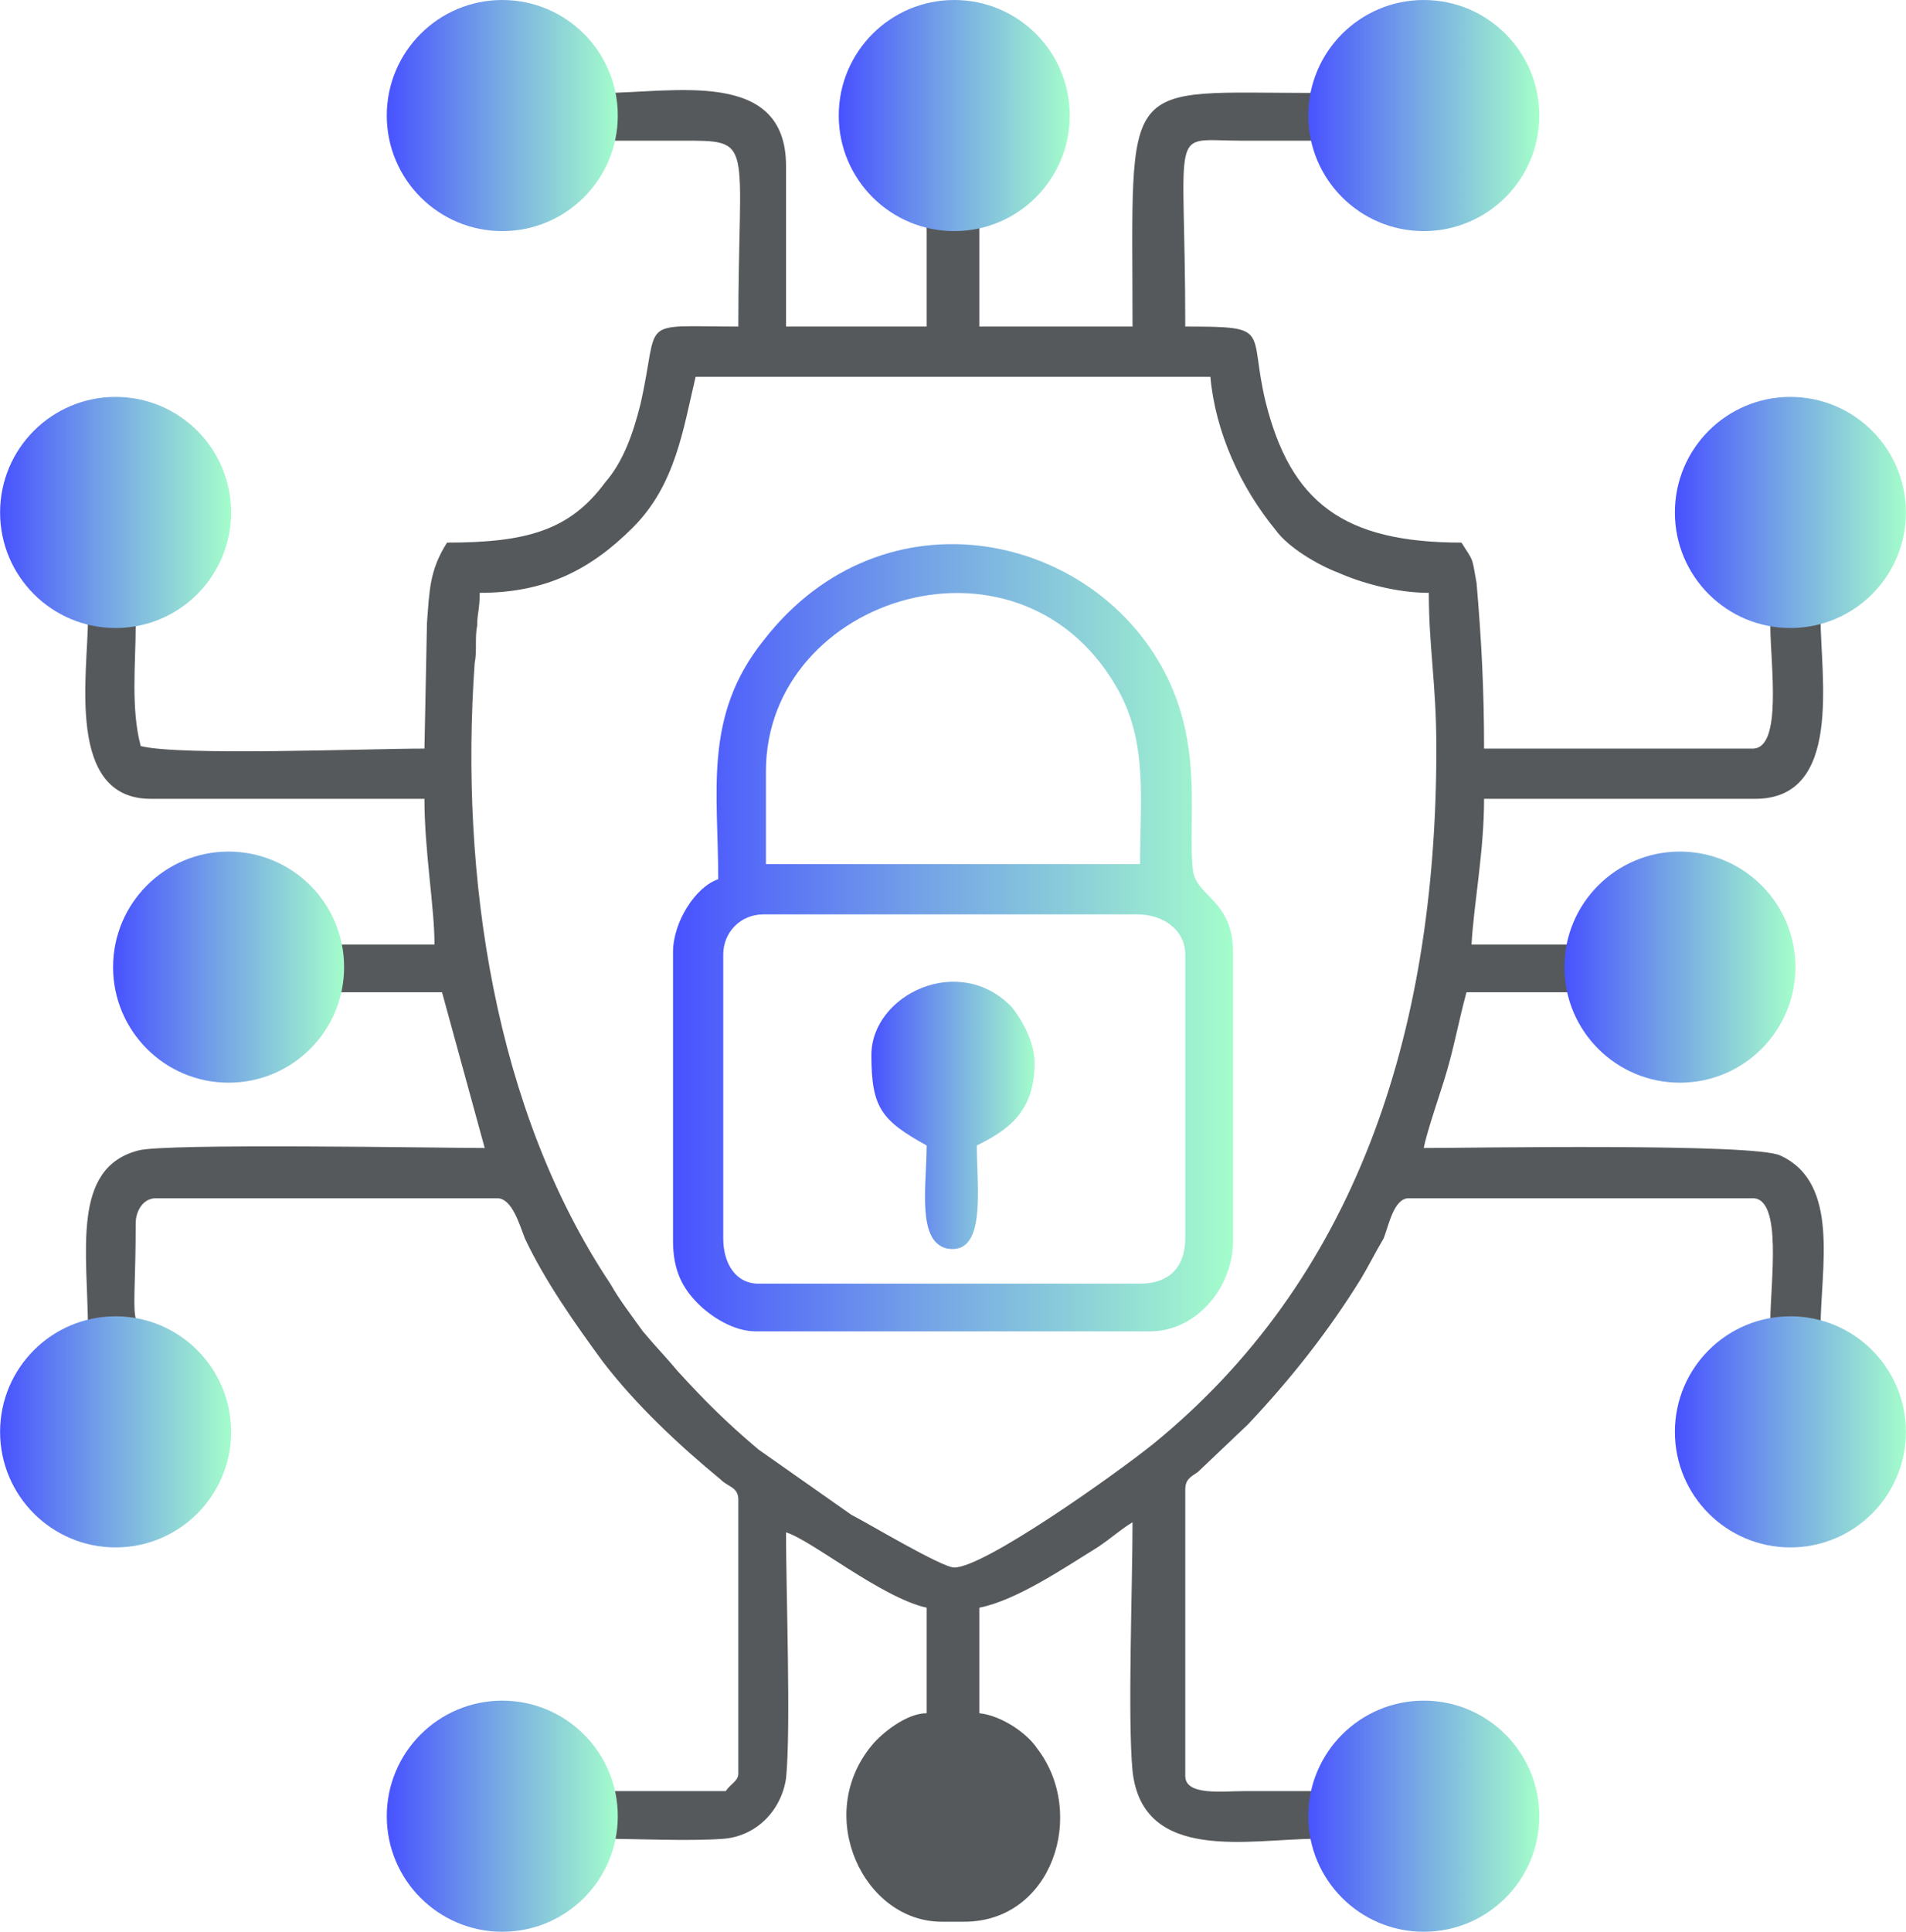 <?xml version="1.0" encoding="UTF-8"?>
<!DOCTYPE svg PUBLIC "-//W3C//DTD SVG 1.1//EN" "http://www.w3.org/Graphics/SVG/1.1/DTD/svg11.dtd">
<!-- Creator: CorelDRAW X7 -->
<svg xmlns="http://www.w3.org/2000/svg" xml:space="preserve" width="2677px" height="2712px" version="1.1" style="shape-rendering:geometricPrecision; text-rendering:geometricPrecision; image-rendering:optimizeQuality; fill-rule:evenodd; clip-rule:evenodd"
viewBox="0 0 759 769"
 xmlns:xlink="http://www.w3.org/1999/xlink">
 <defs>
  <style type="text/css">
   <![CDATA[
    .fil0 {fill:#56595B}
    .fil4 {fill:url(#id0)}
    .fil7 {fill:url(#id1)}
    .fil8 {fill:url(#id2)}
    .fil2 {fill:url(#id3)}
    .fil11 {fill:url(#id4)}
    .fil12 {fill:url(#id5)}
    .fil6 {fill:url(#id6)}
    .fil3 {fill:url(#id7)}
    .fil1 {fill:url(#id8)}
    .fil10 {fill:url(#id9)}
    .fil9 {fill:url(#id10)}
    .fil13 {fill:url(#id11)}
    .fil5 {fill:url(#id12)}
   ]]>
  </style>
  <linearGradient id="id0" gradientUnits="userSpaceOnUse" x1="154.257" y1="723.198" x2="246.022" y2="723.198">
   <stop offset="0" style="stop-opacity:1; stop-color:#4852FF"/>
   <stop offset="0.471" style="stop-opacity:1; stop-color:#76A7E5"/>
   <stop offset="1" style="stop-opacity:1; stop-color:#A4FDCB"/>
  </linearGradient>
  <linearGradient id="id1" gradientUnits="userSpaceOnUse" xlink:href="#id0" x1="45.353" y1="385.14" x2="137.118" y2="385.14">
  </linearGradient>
  <linearGradient id="id2" gradientUnits="userSpaceOnUse" xlink:href="#id0" x1="622.75" y1="385.14" x2="714.514" y2="385.14">
  </linearGradient>
  <linearGradient id="id3" gradientUnits="userSpaceOnUse" xlink:href="#id0" x1="346.979" y1="443.994" x2="412.388" y2="443.994">
  </linearGradient>
  <linearGradient id="id4" gradientUnits="userSpaceOnUse" xlink:href="#id0" x1="154.257" y1="45.882" x2="246.022" y2="45.882">
  </linearGradient>
  <linearGradient id="id5" gradientUnits="userSpaceOnUse" xlink:href="#id0" x1="334.606" y1="45.882" x2="426.371" y2="45.882">
  </linearGradient>
  <linearGradient id="id6" gradientUnits="userSpaceOnUse" xlink:href="#id0" x1="-0" y1="203.504" x2="91.764" y2="203.504">
  </linearGradient>
  <linearGradient id="id7" gradientUnits="objectBoundingBox" xlink:href="#id0" x1="0%" y1="50%" x2="100%" y2="50%">
  </linearGradient>
  <linearGradient id="id8" gradientUnits="userSpaceOnUse" xlink:href="#id0" x1="268.189" y1="373.262" x2="491.179" y2="373.262">
  </linearGradient>
  <linearGradient id="id9" gradientUnits="userSpaceOnUse" xlink:href="#id0" x1="667.583" y1="203.504" x2="759.348" y2="203.504">
  </linearGradient>
  <linearGradient id="id10" gradientUnits="userSpaceOnUse" xlink:href="#id0" x1="667.583" y1="570.051" x2="759.348" y2="570.051">
  </linearGradient>
  <linearGradient id="id11" gradientUnits="userSpaceOnUse" xlink:href="#id0" x1="520.628" y1="45.882" x2="612.392" y2="45.882">
  </linearGradient>
  <linearGradient id="id12" gradientUnits="userSpaceOnUse" xlink:href="#id0" x1="520.628" y1="723.198" x2="612.392" y2="723.198">
  </linearGradient>
 </defs>
 <g id="Camada_x0020_1">
  <g id="_2583278206832">
   <g>
    <path class="fil0" d="M380 624c-5,0 -35,-18 -41,-21l-37 -26c-13,-11 -21,-19 -32,-31 -5,-6 -9,-10 -14,-16 -5,-7 -9,-12 -13,-19 -46,-69 -60,-162 -54,-247 1,-5 0,-10 1,-15 0,-5 1,-6 1,-13 26,0 44,-9 61,-26 17,-17 20,-39 25,-60l205 0c2,22 12,44 26,61 5,7 17,14 25,17 9,4 23,8 36,8 0,22 3,36 3,62 0,115 -33,212 -113,277 -15,12 -67,49 -79,49zm-183 -620l4 0c19,1 38,14 39,33 28,0 73,-10 73,29l0 64 56 0 0 -38c0,-5 -1,-4 -5,-6 -6,-3 -12,-6 -16,-11 -6,-7 -11,-16 -11,-28 0,-24 18,-40 38,-43l13 0c9,1 18,6 24,14 21,27 7,67 -22,69l0 43 61 0c0,-101 -6,-93 73,-93 1,-5 2,-9 5,-13 10,-15 23,-20 41,-20 32,0 53,44 27,72 -9,10 -23,13 -37,13 -16,0 -35,-19 -36,-33 -10,0 -20,0 -30,0 -29,0 -22,-8 -22,74 35,0 25,1 32,30 10,40 31,56 78,56 5,8 4,5 6,16 2,23 3,43 3,66l107 0c12,0 7,-34 7,-49 0,-4 -1,-3 -5,-5 -23,-9 -35,-33 -24,-57 18,-42 81,-28 81,13 0,29 -10,36 -32,46 0,23 9,72 -26,72l-108 0c0,21 -4,41 -5,58l41 0c0,-16 16,-29 30,-33 33,-8 65,26 50,59 -8,18 -23,26 -43,26 -17,0 -36,-17 -37,-33l-43 0c-3,11 -5,22 -8,32 -2,7 -8,24 -9,30 18,0 132,-2 142,3 24,11 16,45 16,69 12,5 13,4 22,14 6,6 10,14 10,26 0,43 -50,59 -74,31 -15,-17 -15,-39 -1,-57 3,-4 7,-7 12,-9 3,-2 6,-3 7,-4 3,-1 4,0 4,-4 0,-15 5,-49 -7,-49l-137 0c-6,0 -8,11 -10,16 -3,5 -6,11 -9,16 -13,21 -28,40 -45,58l-20 19c-3,2 -5,3 -5,7l0 114c0,8 15,6 24,6 9,0 19,0 28,0 5,-20 23,-37 47,-33 12,2 20,6 26,13 6,7 12,17 12,29 0,45 -58,58 -80,22 -3,-3 -4,-7 -5,-12 -26,0 -69,10 -73,-27 -2,-21 0,-74 0,-99 -5,3 -8,6 -14,10 -13,8 -32,21 -47,24l0 42c9,1 19,8 23,14 20,26 6,69 -29,69l-9 0c-31,0 -51,-42 -28,-70 4,-5 14,-13 22,-13l0 -42c-18,-4 -46,-27 -56,-30 0,23 2,79 0,98 -2,13 -12,23 -25,24 -14,1 -33,0 -48,0 -1,16 -20,33 -37,33l-9 0c-32,0 -52,-44 -26,-72 20,-23 69,-13 72,20l49 0c2,-3 5,-4 5,-7l0 -109c0,-5 -4,-5 -7,-8 -17,-14 -34,-30 -47,-47 -11,-15 -23,-32 -31,-49 -2,-5 -5,-16 -11,-16l-136 0c-5,0 -8,5 -8,10 0,43 -4,39 10,46 10,4 18,13 21,24 6,17 0,36 -11,45 -27,25 -72,10 -72,-35 0,-16 17,-37 33,-37 0,-31 -7,-65 20,-72 10,-3 122,-1 138,-1l-17 -62 -43 0c-7,32 -50,44 -73,20 -6,-7 -12,-18 -12,-29 0,-52 73,-60 85,-10l40 0c0,-15 -4,-37 -4,-58l-109 0c-34,0 -25,-50 -25,-72 -12,-6 -14,-4 -23,-14 -22,-26 -6,-71 35,-71 36,0 53,43 30,71 -8,11 -23,11 -23,17 0,15 -2,33 2,48 16,4 90,1 113,1l1 -50c1,-13 1,-21 8,-32 32,0 49,-5 63,-24 7,-8 11,-19 14,-31 8,-35 -2,-31 39,-31 0,-75 7,-74 -23,-74 -10,0 -20,0 -31,0 -2,19 -26,37 -46,33 -23,-4 -39,-20 -39,-43 0,-6 3,-13 5,-17 8,-17 22,-24 37,-25z"/>
    <path class="fil1" d="M288 493l0 -113c0,-9 7,-16 16,-16l149 0c10,0 19,6 19,16l0 113c0,11 -6,18 -18,18l-152 0c-9,0 -14,-8 -14,-18zm17 -186c0,-70 103,-102 141,-31 11,21 8,43 8,68l-149 0 0 -37zm-19 43c-9,3 -18,17 -18,29l0 115c0,12 4,19 10,25 5,5 14,11 23,11l157 0c18,0 33,-17 33,-36l0 -115c0,-21 -15,-22 -16,-33 -2,-19 4,-47 -10,-76 -28,-58 -113,-77 -161,-15 -24,30 -18,60 -18,95z"/>
    <path class="fil2" d="M347 420c0,21 4,26 22,36 0,16 -4,38 8,41 16,3 12,-24 12,-41 12,-6 23,-13 23,-33 0,-8 -5,-17 -9,-22 -21,-22 -56,-5 -56,19z"/>
   </g>
   <circle class="fil3" cx="46" cy="570" r="46"/>
   <circle class="fil4" cx="200" cy="723" r="46"/>
   <circle class="fil3" cx="380" cy="723" r="46"/>
   <circle class="fil5" cx="567" cy="723" r="46"/>
   <circle class="fil6" cx="46" cy="204" r="46"/>
   <circle class="fil7" cx="91" cy="385" r="46"/>
   <circle class="fil8" cx="669" cy="385" r="46"/>
   <circle class="fil9" cx="713" cy="570" r="46"/>
   <circle class="fil10" cx="713" cy="204" r="46"/>
   <circle class="fil11" cx="200" cy="46" r="46"/>
   <circle class="fil12" cx="380" cy="46" r="46"/>
   <circle class="fil13" cx="567" cy="46" r="46"/>
  </g>
 </g>
</svg>
